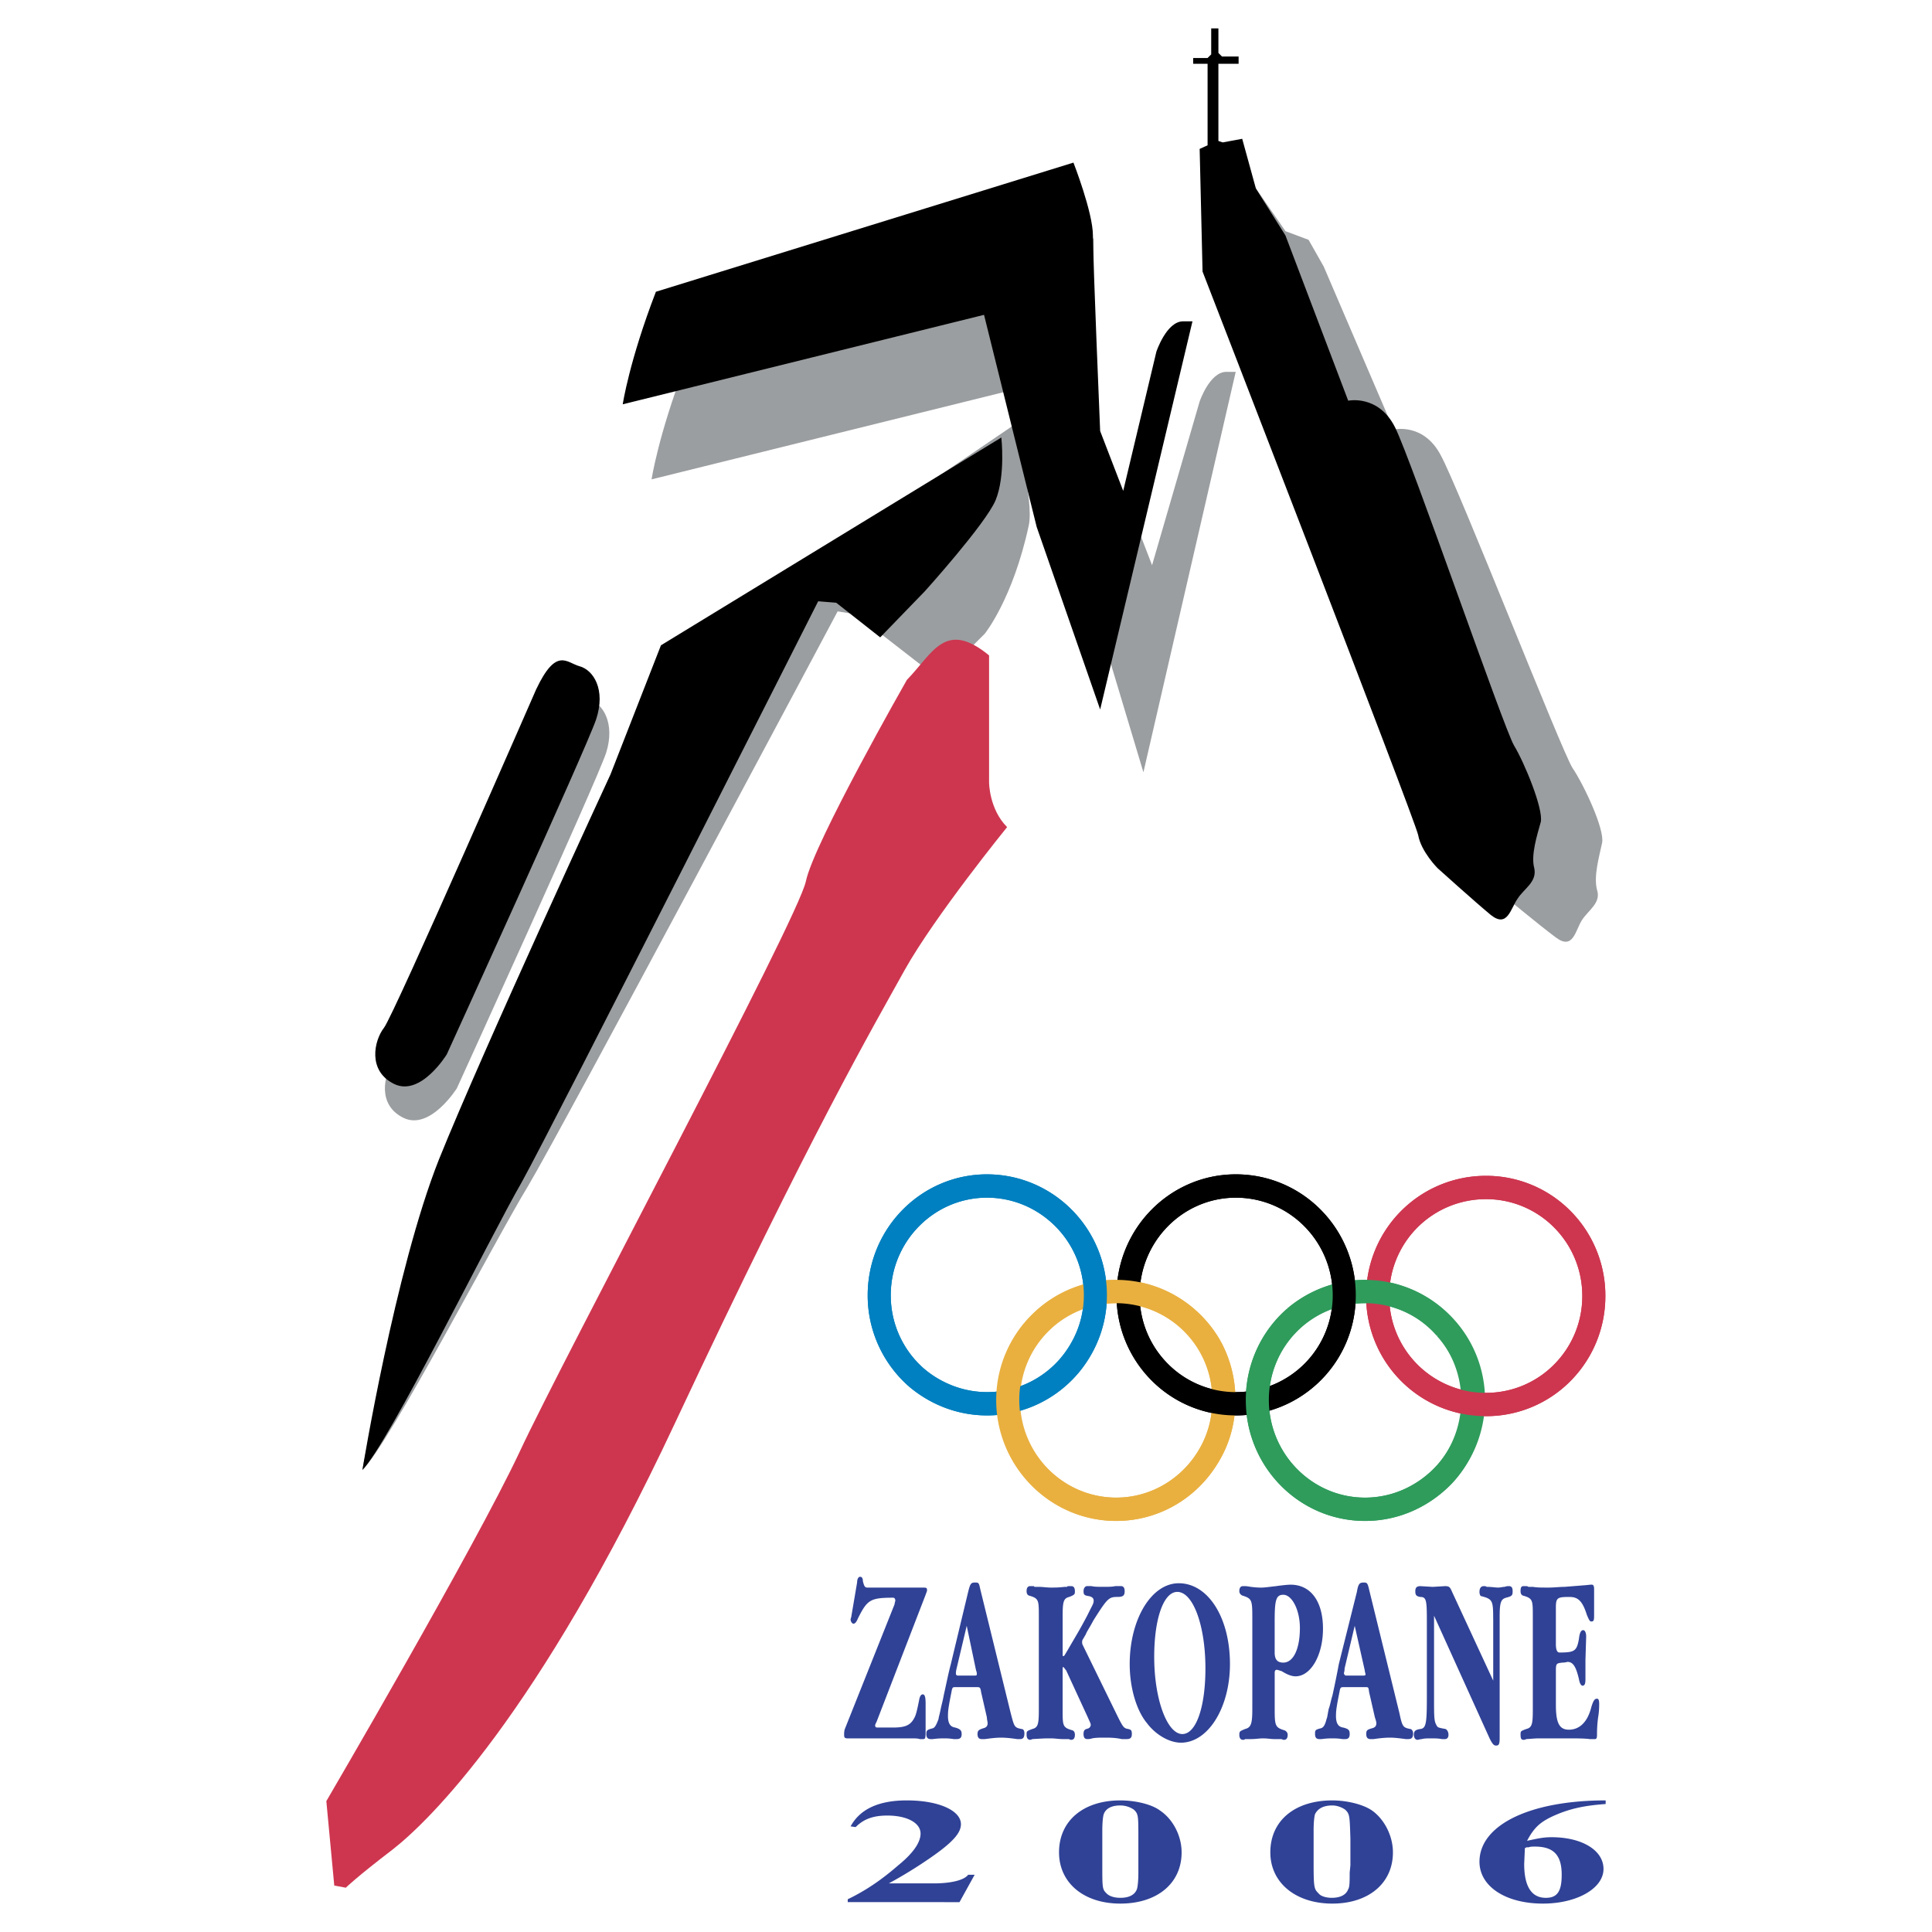 <svg xmlns="http://www.w3.org/2000/svg" width="2500" height="2500" viewBox="0 0 192.756 192.756"><path fill-rule="evenodd" clip-rule="evenodd" fill="#fff" d="M0 0h192.756v192.756H0V0z"/><path d="M54.502 72.155c1.944-4.319 2.951-2.663 4.318-2.304 1.295.288 2.59 2.304 1.655 5.255-1.008 3.023-14.894 33.473-14.894 33.473s-2.663 4.246-5.324 2.951c-2.663-1.297-1.943-4.32-1.007-5.615 1.007-1.366 15.252-33.76 15.252-33.76zM68.318 36.523l40.795-12.742v19.436c0 2.303 3.525 7.199 3.525 7.199l2.303 5.974 4.748-16.34s1.008-2.951 2.662-2.951h.936l-9.209 39.952-5.469-18.212-7.555-19.94-36.046 8.926s.647-4.32 3.31-11.302zM123.936 17.952l-.791.432.791 12.166s23.312 53.7 23.742 55.355c.361 1.656 2.088 3.24 2.088 3.24s3.812 3.167 5.467 4.391c1.729 1.296 1.943-.72 2.592-1.728.646-1.008 1.941-1.728 1.51-3.023-.359-1.368.217-3.312.504-4.679.289-1.368-1.871-5.902-2.949-7.486-1.078-1.656-11.369-28.002-13.168-31.241-1.727-3.239-4.676-2.52-4.676-2.52l-6.98-16.269-1.51-2.663-2.303-.863-3.381-4.896-.936-.216z" fill-rule="evenodd" clip-rule="evenodd" fill="#9b9ea0"/><path d="M67.742 65.101l33.385-22.675s2.086 7.414 1.512 10.005c-1.584 7.343-4.391 10.798-4.391 10.798l-4.532 4.535-8.346-6.478-1.799-.288s-27.557 51.756-30.866 57.299c-3.382 5.543-13.887 25.844-16.549 28.361 0 0 3.669-19.795 8.346-30.809 4.677-10.941 17.988-38.007 17.988-38.007l5.252-12.741z" fill-rule="evenodd" clip-rule="evenodd" fill="#9b9ea0"/><path d="M87.457 171.781c-.072.145-.145.287-.145.359 0 .145.072.217.216.217h1.583c1.151 0 1.654-.217 2.014-.791.216-.361.288-.506.576-1.945.072-.432.216-.574.36-.574.216 0 .288.287.288.936v2.52c0 .936 0 1.008-.288 1.008h-.288c-.216-.072-.432-.072-.719-.072h-6.476c-.288 0-.36-.072-.36-.359 0-.145 0-.361.072-.576l4.965-12.455c0-.143.071-.287.071-.359 0-.143-.071-.287-.215-.287-2.303 0-2.59.217-3.526 2.088-.144.359-.288.504-.432.504-.144 0-.288-.217-.288-.432 0-.072.072-.217.072-.289l.575-3.383c0-.359.145-.576.288-.576.144 0 .288.072.288.432.144.576.216.648.504.648h5.468c.36 0 .432 0 .432.287 0 .072-.072.217-.144.432l-4.891 12.667zM96.45 162.207l.935 4.463c.072.145.072.289.072.361 0 .143-.072.143-.287.143h-1.583c-.144 0-.216-.07-.216-.215 0-.072 0-.217.072-.504l1.007-4.248zm-1.583 3.816c-.216.791-.432 1.871-.72 3.166-.072.432-.215.936-.288 1.297-.144.719-.216.863-.216 1.008-.215.574-.359.863-.575.936-.576.143-.648.215-.648.576 0 .359.144.504.432.504h.216c.503-.072.935-.072 1.15-.072.144 0 .504 0 .936.072h.288c.36 0 .503-.145.503-.504 0-.361-.144-.504-.647-.648-.503-.072-.719-.432-.719-1.152 0-.576.072-1.008.359-2.447.072-.432.144-.432.36-.432h2.158c.289 0 .359 0 .432.504l.576 2.52c0 .217.072.432.072.576 0 .287-.145.432-.434.504-.43.143-.574.215-.574.576 0 .359.145.504.432.504h.287c.576-.072 1.08-.145 1.656-.145.504 0 1.078.072 1.582.145h.287c.289 0 .434-.145.434-.576 0-.217-.072-.432-.289-.432-.719-.145-.719-.217-1.078-1.584l-3.023-12.311c-.143-.646-.143-.719-.502-.719-.432 0-.504.072-.72.936l-1.727 7.198zM111.488 171.205c.574 1.152.646 1.225 1.078 1.297.289.07.359.143.359.504 0 .359-.143.504-.504.504h-.502c-.648-.145-1.225-.145-1.727-.145-.432 0-.865 0-1.225.072-.215.072-.359.072-.502.072-.217 0-.361-.145-.361-.504 0-.289.072-.434.289-.504.287-.072.359-.145.432-.361 0-.215-.072-.287-.289-.791l-2.158-4.68c-.215-.287-.287-.359-.287-.359-.072 0-.072.145-.072.359v3.889c0 1.654 0 1.799 1.008 2.086.143.072.215.217.215.434 0 .359-.145.504-.359.504h-.072c-.215-.072-.07-.072-.359-.072h-.432c-.359 0-.791-.072-1.152-.072-.646 0-.646 0-1.869.072-.145.072-.217.072-.217.072-.215 0-.359-.145-.359-.504 0-.361 0-.361.576-.576.574-.145.646-.504.646-1.943v-9.287c0-1.654 0-1.799-1.006-2.088-.145-.072-.217-.215-.217-.432 0-.359.145-.504.359-.504h.36l.072.072h.432c.359 0 .793.072 1.223.072.434 0 .721 0 1.367-.072H106.452l.072-.072h.36c.215 0 .359.145.359.504 0 .289 0 .359-.574.576-.576.145-.648.504-.648 1.943v3.744c0 .143 0 .215.072.215s0 .145.791-1.223c.719-1.225.936-1.584 1.584-2.809l.215-.432c.359-.721.432-.791.432-1.08 0-.215-.145-.359-.432-.432-.504-.072-.576-.145-.576-.504 0-.287.145-.504.361-.504h.43c.289.072.648.072 1.225.072.432 0 .863 0 1.15-.072h.576c.215 0 .359.145.359.504 0 .432-.145.576-.719.576-.863 0-1.008.145-2.375 2.303-.504.938-.646 1.08-.791 1.441-.287.502-.359.574-.359.719s0 .217.072.359l3.452 7.057zM117.459 158.824c1.584 0 2.807 3.383 2.807 7.631 0 3.887-.936 6.551-2.303 6.551-1.51 0-2.807-3.455-2.807-7.703 0-3.815.938-6.479 2.303-6.479zm.145-.863c-2.734 0-4.893 3.6-4.893 8.062 0 2.303.648 4.605 1.727 5.902.863 1.152 2.23 1.943 3.383 1.943 2.732 0 4.893-3.527 4.893-7.846-.001-4.606-2.161-8.061-5.11-8.061zM127.174 161.703c0-2.086.143-2.592.861-2.592.865 0 1.656 1.512 1.656 3.312 0 2.088-.648 3.455-1.656 3.455-.574 0-.861-.287-.861-1.008v-3.167zm0 5.256c0-.289.07-.361.215-.361.072 0 .287.072.504.145.576.361 1.008.504 1.367.504 1.512 0 2.734-2.088 2.734-4.75 0-2.736-1.223-4.393-3.238-4.393-.287 0-.936.072-1.439.145-.648.072-1.15.145-1.439.145-.287 0-.502 0-1.078-.072-.432-.072-.504-.072-.576-.072h-.215c-.217 0-.361.145-.361.504 0 .217.145.359.289.432.936.289 1.006.434 1.006 2.088v9.287c0 1.439-.143 1.799-.719 1.943-.504.215-.576.215-.576.576 0 .359.145.504.361.504.07 0 .143 0 .215-.072h.505c.576 0 .863-.072 1.295-.072s.791.072 1.152.072h.432c.359 0 .215 0 .43.072h.072c.217 0 .361-.145.361-.504 0-.217-.145-.361-.289-.434-.936-.287-1.006-.432-1.006-2.086v-3.601h-.002zM135.16 162.207l1.006 4.463c0 .145.072.289.072.361 0 .143-.072.143-.287.143h-1.584c-.215 0-.215-.07-.287-.215 0-.072.072-.217.072-.504l1.008-4.248zm-1.584 3.816a89.374 89.374 0 0 1-.646 3.166c-.145.432-.217.936-.361 1.297-.143.719-.143.863-.215 1.008-.145.574-.289.863-.576.936-.576.143-.576.215-.576.576 0 .359.145.504.434.504h.215c.504-.072.863-.072 1.152-.072.143 0 .502 0 .934.072h.289c.287 0 .432-.145.432-.504 0-.361-.072-.504-.648-.648-.504-.072-.719-.432-.719-1.152 0-.576.072-1.008.359-2.447.072-.432.145-.432.432-.432h2.158c.289 0 .289 0 .359.504l.576 2.52c.072.217.145.432.145.576 0 .287-.145.432-.432.504-.504.143-.576.215-.576.576 0 .359.145.504.432.504h.287c.504-.072 1.08-.145 1.656-.145.502 0 1.008.072 1.582.145h.217c.359 0 .502-.145.502-.576 0-.217-.143-.432-.287-.432-.719-.145-.791-.217-1.08-1.584l-3.021-12.311c-.143-.646-.215-.719-.504-.719-.43 0-.574.072-.719.936l-1.801 7.198zM148.975 161.488c0-1.801-.072-1.943-1.152-2.232-.145 0-.215-.215-.215-.432 0-.359.143-.576.432-.576.072 0 .215 0 .287.072.504 0 .863.072 1.152.072.215 0 .432-.072.646-.072.145-.072.359-.072.432-.072.287 0 .359.217.359.504 0 .432-.072.504-.646.648-.504.145-.648.432-.648 1.871v12.094c0 .648-.072.791-.359.791-.217 0-.359-.143-.646-.719l-5.541-12.238v8.352c0 1.582 0 2.158.215 2.518.145.289.145.289.936.434.145.07.289.287.289.576 0 .287-.145.432-.359.432h-.289c-.359-.072-.646-.072-1.15-.072-.289 0-.648 0-.863.072-.145 0-.361.072-.432.072-.217 0-.361-.217-.361-.504 0-.361.145-.506.648-.576.576-.072.648-.576.648-3.24V161.633c0-2.014-.072-2.303-.648-2.303-.432-.072-.504-.217-.504-.576s.145-.504.504-.504l1.223.072 1.225-.072c.43 0 .502.072.719.576l4.102 8.854v-6.192h-.004zM155.232 170.125c0 1.801.361 2.447 1.297 2.447 1.078 0 1.871-.791 2.23-2.23.215-.721.359-.863.574-.863.145 0 .217.143.217.504 0 .215 0 .646-.072 1.15-.072.434-.145 1.08-.145 1.945 0 .359-.07.432-.215.432h-.504c-.504-.072-1.295-.072-2.303-.072h-2.518c-.648 0-.432 0-1.512.072-.145.072-.215.072-.287.072-.217 0-.287-.145-.287-.504 0-.361 0-.361.574-.576.576-.145.648-.504.648-1.943v-9.287c0-1.654 0-1.799-1.008-2.088-.145-.072-.215-.215-.215-.432 0-.359.07-.504.287-.504h.359l.145.072h.432c.432.072.791.072 1.582.072.504 0 1.152-.072 1.584-.072 2.732-.217 1.869-.145 2.59-.217h.143c.145 0 .217.145.217.434v2.447c0 .646 0 .791-.287.791-.145 0-.217-.145-.432-.648-.432-1.367-.863-1.799-1.729-1.799-1.223 0-1.367.072-1.367 1.08v3.6c0 .646.145.863.361.863 1.51 0 1.727-.145 1.941-1.367.072-.648.217-.865.432-.865.145 0 .289.217.289.648l-.072 2.305v1.943c0 .432-.072.646-.287.646-.145 0-.289-.215-.361-.646-.287-1.225-.574-1.729-1.15-1.729 0 0-.215.072-.504.072-.576.072-.648.072-.648.791v3.456h.001zM93.14 187.906c1.871 0 3.094-.361 3.454-.863h.648l-1.512 2.734H84.578v-.287c1.799-.865 3.382-1.945 5.037-3.385 1.511-1.223 2.23-2.303 2.23-3.166 0-1.08-1.367-1.801-3.31-1.801-1.439 0-2.375.361-3.166 1.152l-.504-.072c.936-1.727 2.806-2.592 5.612-2.592 3.166 0 5.396 1.008 5.396 2.375 0 .865-.792 1.801-3.094 3.385a45.026 45.026 0 0 1-4.102 2.52h4.463zM109.977 182.65c0-.863.072-1.439.145-1.654.215-.576.791-.865 1.654-.865.576 0 1.08.217 1.367.434.432.432.432.574.432 2.879v3.383c0 .863-.072 1.439-.145 1.656-.215.576-.791.863-1.654.863-.576 0-1.08-.145-1.367-.432-.432-.432-.432-.504-.432-2.879v-3.385zm1.798-3.023c-3.67 0-6.115 2.016-6.115 5.184 0 3.023 2.445 5.111 6.115 5.111s6.115-2.016 6.115-5.111c0-1.656-.863-3.311-2.158-4.176-.863-.647-2.517-1.008-3.957-1.008zM131.059 182.65c0-.863.072-1.439.143-1.654.289-.576.863-.865 1.729-.865.502 0 1.006.217 1.295.434.432.432.432.574.504 2.879v2.662l-.072.721c0 .863 0 1.439-.145 1.656-.215.576-.791.863-1.654.863-.504 0-1.08-.145-1.295-.432-.432-.432-.504-.504-.504-2.879v-3.385h-.001zm1.871-3.023c-3.742 0-6.189 2.016-6.189 5.184 0 3.023 2.52 5.111 6.189 5.111 3.598 0 6.043-2.016 6.043-5.111 0-1.656-.863-3.311-2.086-4.176-.936-.647-2.59-1.008-3.957-1.008zM152.139 184.379s.072 0 .145-.072h.217c.215-.072.359-.072.646-.072 1.871 0 2.664.863 2.664 2.809 0 1.654-.434 2.303-1.584 2.303-1.439 0-2.158-1.152-2.158-3.383l.07-1.585zm8.058-4.752c-7.555 0-12.59 2.447-12.59 6.119 0 2.447 2.59 4.176 6.332 4.176 3.381 0 6.043-1.512 6.043-3.455 0-1.873-2.158-3.168-5.18-3.168-.863 0-1.439.145-2.447.359.721-1.367 1.367-1.943 2.877-2.59 1.512-.648 2.951-.938 4.965-1.08v-.361z" fill-rule="evenodd" clip-rule="evenodd" fill="#304296"/><path d="M53.496 68.772c2.015-4.247 3.022-2.663 4.317-2.303 1.367.36 2.663 2.303 1.655 5.327-1.007 2.952-14.894 33.4-14.894 33.4s-2.59 4.248-5.252 2.951c-2.662-1.295-2.014-4.318-1.007-5.613 1.006-1.296 15.181-33.762 15.181-33.762zM65.439 29.109l41.659-12.885s1.943 4.967 1.943 7.27c0 2.304.721 19.508.721 19.508l2.301 5.974 3.311-13.893s1.008-3.023 2.662-3.023h.936l-9.209 38.728-6.332-18.212-5.254-21.163-36.047 8.925s.647-4.318 3.309-11.229zM121.992 14.208l1.943-.36 1.367 4.966 2.949 4.679 6.26 16.485s3.021-.648 4.676 2.664c1.656 3.311 10.865 30.09 11.873 31.745s2.949 6.334 2.662 7.63c-.359 1.296-1.008 3.311-.646 4.607.287 1.368-1.008 2.016-1.656 3.024-.719 1.007-1.008 2.951-2.662 1.655-1.654-1.368-5.324-4.679-5.324-4.679s-1.654-1.655-1.943-3.311c-.359-1.656-21.512-56.219-21.512-56.219l-.289-12.238.791-.36V6.362h-1.438v-.576h1.438l.361-.36V2.834h.719v2.448l.359.359h1.656v.72h-2.016v7.702l.432.145z" fill-rule="evenodd" clip-rule="evenodd"/><path d="M65.943 64.381L99.904 43.65s.432 3.815-.576 6.263c-1.008 2.375-7.051 9.07-7.051 9.07l-4.46 4.607-4.389-3.455-1.799-.145s-26.406 52.26-29.572 57.948c-3.237 5.613-13.311 26.131-15.9 28.721 0 0 3.238-19.867 7.626-30.953 4.461-11.084 17.125-38.439 17.125-38.439l5.035-12.886z" fill-rule="evenodd" clip-rule="evenodd"/><path d="M90.478 67.836c2.591-2.663 3.813-6.047 8.202-2.447v12.669s0 2.663 1.799 4.463c0 0-7.194 8.854-10.216 14.252-3.021 5.471-9.282 16.125-22.952 45.279-13.67 29.152-24.535 39.662-28.133 42.471-3.669 2.807-4.677 3.814-4.677 3.814l-1.151-.217-.791-8.422s14.822-25.338 19.282-34.84c4.389-9.43 27.773-53.124 28.564-56.939.792-3.814 10.073-20.083 10.073-20.083z" fill-rule="evenodd" clip-rule="evenodd" fill="#ce364f"/><path d="M148.27 138.965a9.53 9.53 0 0 0 6.791-2.834 9.656 9.656 0 0 0 2.805-6.83 9.65 9.65 0 0 0-2.805-6.828 9.538 9.538 0 0 0-6.791-2.834 9.65 9.65 0 0 0-6.852 2.824 9.636 9.636 0 0 0-2.816 6.838 9.628 9.628 0 0 0 2.816 6.84 9.648 9.648 0 0 0 6.852 2.824zm8.418-1.18a11.817 11.817 0 0 1-8.418 3.506 11.929 11.929 0 0 1-8.471-3.498 11.962 11.962 0 0 1-3.5-8.492c0-3.326 1.336-6.324 3.5-8.49a11.927 11.927 0 0 1 8.471-3.498 11.82 11.82 0 0 1 8.418 3.506 11.987 11.987 0 0 1 3.48 8.482c0 3.324-1.33 6.32-3.48 8.484z" fill="#ce364f"/><path d="M136.189 149.418c2.648 0 5.07-1.098 6.828-2.869a9.727 9.727 0 0 0 2.842-6.867 9.611 9.611 0 0 0-2.826-6.818 9.655 9.655 0 0 0-6.844-2.844 9.543 9.543 0 0 0-6.791 2.832 9.663 9.663 0 0 0-2.805 6.83 9.777 9.777 0 0 0 2.82 6.883c1.737 1.761 4.136 2.853 6.776 2.853zm8.456-1.215c-2.17 2.186-5.166 3.541-8.455 3.541-3.285 0-6.26-1.352-8.412-3.535s-3.484-5.199-3.484-8.527a11.99 11.99 0 0 1 3.479-8.482 11.824 11.824 0 0 1 8.418-3.506 11.94 11.94 0 0 1 8.461 3.516 11.942 11.942 0 0 1 3.51 8.473 12.078 12.078 0 0 1-3.517 8.52z" fill="#2f9c5c"/><path d="M123.295 138.891a9.65 9.65 0 0 0 6.852-2.824 9.637 9.637 0 0 0 2.818-6.838 9.756 9.756 0 0 0-2.832-6.887 9.6 9.6 0 0 0-6.838-2.85c-2.643 0-5.039 1.092-6.777 2.854a9.784 9.784 0 0 0-2.818 6.883 9.65 9.65 0 0 0 2.805 6.828 9.525 9.525 0 0 0 6.79 2.834zm8.471-1.172a11.927 11.927 0 0 1-8.471 3.498 11.82 11.82 0 0 1-8.418-3.506 11.987 11.987 0 0 1-3.48-8.482c0-3.328 1.332-6.344 3.484-8.527s5.129-3.537 8.414-3.537c3.316 0 6.305 1.35 8.465 3.525a12.083 12.083 0 0 1 3.506 8.539c0 3.326-1.334 6.324-3.5 8.49z"/><path d="M98.467 138.891a9.654 9.654 0 0 0 6.842-2.844 9.613 9.613 0 0 0 2.828-6.818 9.725 9.725 0 0 0-2.842-6.867c-1.758-1.771-4.18-2.869-6.828-2.869-2.642 0-5.039 1.092-6.776 2.854a9.78 9.78 0 0 0-2.819 6.883 9.654 9.654 0 0 0 2.804 6.828 9.536 9.536 0 0 0 6.791 2.833zm8.461-1.19a11.948 11.948 0 0 1-8.461 3.516 11.823 11.823 0 0 1-8.418-3.506 11.995 11.995 0 0 1-3.479-8.482c0-3.328 1.332-6.344 3.484-8.527s5.127-3.537 8.413-3.537c3.287 0 6.285 1.355 8.455 3.543a12.067 12.067 0 0 1 3.516 8.521c0 3.316-1.346 6.308-3.51 8.472z" fill="#0080c0"/><path d="M111.363 149.418c2.641 0 5.037-1.092 6.775-2.854a9.784 9.784 0 0 0 2.818-6.883 9.65 9.65 0 0 0-2.805-6.83 9.535 9.535 0 0 0-6.789-2.832 9.536 9.536 0 0 0-6.791 2.832 9.663 9.663 0 0 0-2.805 6.83 9.784 9.784 0 0 0 2.818 6.883c1.74 1.762 4.137 2.854 6.779 2.854zm8.412-1.209a11.777 11.777 0 0 1-16.826 0 12.112 12.112 0 0 1-3.484-8.527 11.99 11.99 0 0 1 3.479-8.482 11.825 11.825 0 0 1 8.42-3.506c3.287 0 6.266 1.338 8.418 3.506a11.995 11.995 0 0 1 3.479 8.482 12.116 12.116 0 0 1-3.486 8.527z" fill="#e9b040"/><path d="M145.039 131.695a11.485 11.485 0 0 1 2.256 3.682c.512 1.342.791 2.803.791 4.305a12.46 12.46 0 0 1-.783 4.352 12.075 12.075 0 0 1-2.25 3.766l-1.717-1.553a9.684 9.684 0 0 0 1.816-3.031c.408-1.092.633-2.285.633-3.533a9.746 9.746 0 0 0-.639-3.467 9.119 9.119 0 0 0-1.797-2.93l1.69-1.591z" fill="#2f9c5c"/><path d="M148.27 117.312a11.82 11.82 0 0 1 8.418 3.506 11.987 11.987 0 0 1 3.48 8.482c0 3.324-1.33 6.32-3.48 8.484a11.817 11.817 0 0 1-8.418 3.506 11.929 11.929 0 0 1-8.471-3.498 11.962 11.962 0 0 1-3.5-8.492c0-3.326 1.336-6.324 3.5-8.49a11.927 11.927 0 0 1 8.471-3.498zm6.791 5.161a9.538 9.538 0 0 0-6.791-2.834 9.65 9.65 0 0 0-6.852 2.824 9.636 9.636 0 0 0-2.816 6.838 9.628 9.628 0 0 0 2.816 6.84 9.648 9.648 0 0 0 6.852 2.824 9.53 9.53 0 0 0 6.791-2.834 9.656 9.656 0 0 0 2.805-6.83 9.66 9.66 0 0 0-2.805-6.828z" fill="#ce364f"/><path d="M128.408 130.557a12.167 12.167 0 0 1 3.65-2.131 11.92 11.92 0 0 1 4.131-.732 11.763 11.763 0 0 1 8.873 4.03l-1.736 1.535a9.381 9.381 0 0 0-3.199-2.389 9.53 9.53 0 0 0-3.938-.85 9.65 9.65 0 0 0-3.348.596 9.85 9.85 0 0 0-2.951 1.732l-1.482-1.791z" fill="#2f9c5c"/><path d="M121.781 133.785c.494.904.863 1.85 1.109 2.83.246.986.369 2.008.369 3.066 0 2.297-.58 4.439-1.742 6.264l-1.932-1.254c.914-1.439 1.371-3.152 1.371-5.01 0-.869-.098-1.701-.297-2.494a9.581 9.581 0 0 0-.893-2.285l2.015-1.117z" fill="#e9b040"/><path d="M123.295 117.164c3.316 0 6.305 1.35 8.465 3.525a12.083 12.083 0 0 1 3.506 8.539c0 3.326-1.334 6.324-3.5 8.49a11.927 11.927 0 0 1-8.471 3.498 11.82 11.82 0 0 1-8.418-3.506 11.987 11.987 0 0 1-3.48-8.482c0-3.328 1.332-6.344 3.484-8.527s5.129-3.537 8.414-3.537zm6.838 5.178a9.6 9.6 0 0 0-6.838-2.85c-2.643 0-5.039 1.092-6.777 2.854a9.784 9.784 0 0 0-2.818 6.883 9.65 9.65 0 0 0 2.805 6.828 9.53 9.53 0 0 0 6.791 2.834 9.65 9.65 0 0 0 6.852-2.824 9.637 9.637 0 0 0 2.818-6.838 9.76 9.76 0 0 0-2.833-6.887z"/><path d="M107.482 137.113a11.976 11.976 0 0 1-4.068 3.043 11.905 11.905 0 0 1-9.094.303 12.634 12.634 0 0 1-3.709-2.18l1.484-1.791a10.324 10.324 0 0 0 3.026 1.781 9.55 9.55 0 0 0 3.347.621 9.681 9.681 0 0 0 4.014-.861 9.628 9.628 0 0 0 3.275-2.451l1.725 1.535z" fill="#0080c0"/><path d="M145.035 147.822a12.486 12.486 0 0 1-4.055 2.908 11.755 11.755 0 0 1-4.791 1.014c-3.285 0-6.26-1.352-8.412-3.535s-3.484-5.199-3.484-8.527c0-1.779.381-3.482 1.07-5.016a11.932 11.932 0 0 1 3.035-4.096l1.502 1.764a9.562 9.562 0 0 0-2.441 3.295 9.83 9.83 0 0 0-.865 4.053 9.777 9.777 0 0 0 2.82 6.883c1.736 1.762 4.135 2.854 6.775 2.854a9.467 9.467 0 0 0 3.865-.824 10.165 10.165 0 0 0 3.299-2.371l1.682 1.598z" fill="#2f9c5c"/><path d="M121.537 145.912a12.02 12.02 0 0 1-4.344 4.281 11.705 11.705 0 0 1-5.83 1.551c-3.289 0-6.285-1.355-8.457-3.541a12.075 12.075 0 0 1-3.516-8.521c0-3.316 1.348-6.309 3.51-8.473a11.949 11.949 0 0 1 8.463-3.516c2.174 0 4.229.594 6 1.627a12.066 12.066 0 0 1 4.41 4.447l-1.996 1.152a9.732 9.732 0 0 0-8.414-4.9 9.655 9.655 0 0 0-6.844 2.844 9.611 9.611 0 0 0-2.826 6.818 9.725 9.725 0 0 0 2.842 6.867c1.758 1.771 4.178 2.869 6.828 2.869a9.42 9.42 0 0 0 4.697-1.25 9.728 9.728 0 0 0 3.508-3.445l1.969 1.19z" fill="#e9b040"/><path d="M90.587 138.252a12.106 12.106 0 0 1-4.018-9.024c0-3.328 1.332-6.344 3.484-8.527s5.127-3.537 8.413-3.537c3.316 0 6.305 1.35 8.465 3.525a12.083 12.083 0 0 1 3.506 8.539c0 1.469-.271 2.865-.756 4.162a12.61 12.61 0 0 1-2.186 3.713l-1.754-1.516a10.26 10.26 0 0 0 1.791-3.016 9.498 9.498 0 0 0 .604-3.344 9.748 9.748 0 0 0-2.832-6.887 9.6 9.6 0 0 0-6.838-2.85c-2.642 0-5.039 1.092-6.776 2.854a9.78 9.78 0 0 0-2.819 6.883c0 1.43.3 2.775.838 3.982a9.831 9.831 0 0 0 2.407 3.305l-1.529 1.738z" fill="#0080c0"/></svg>